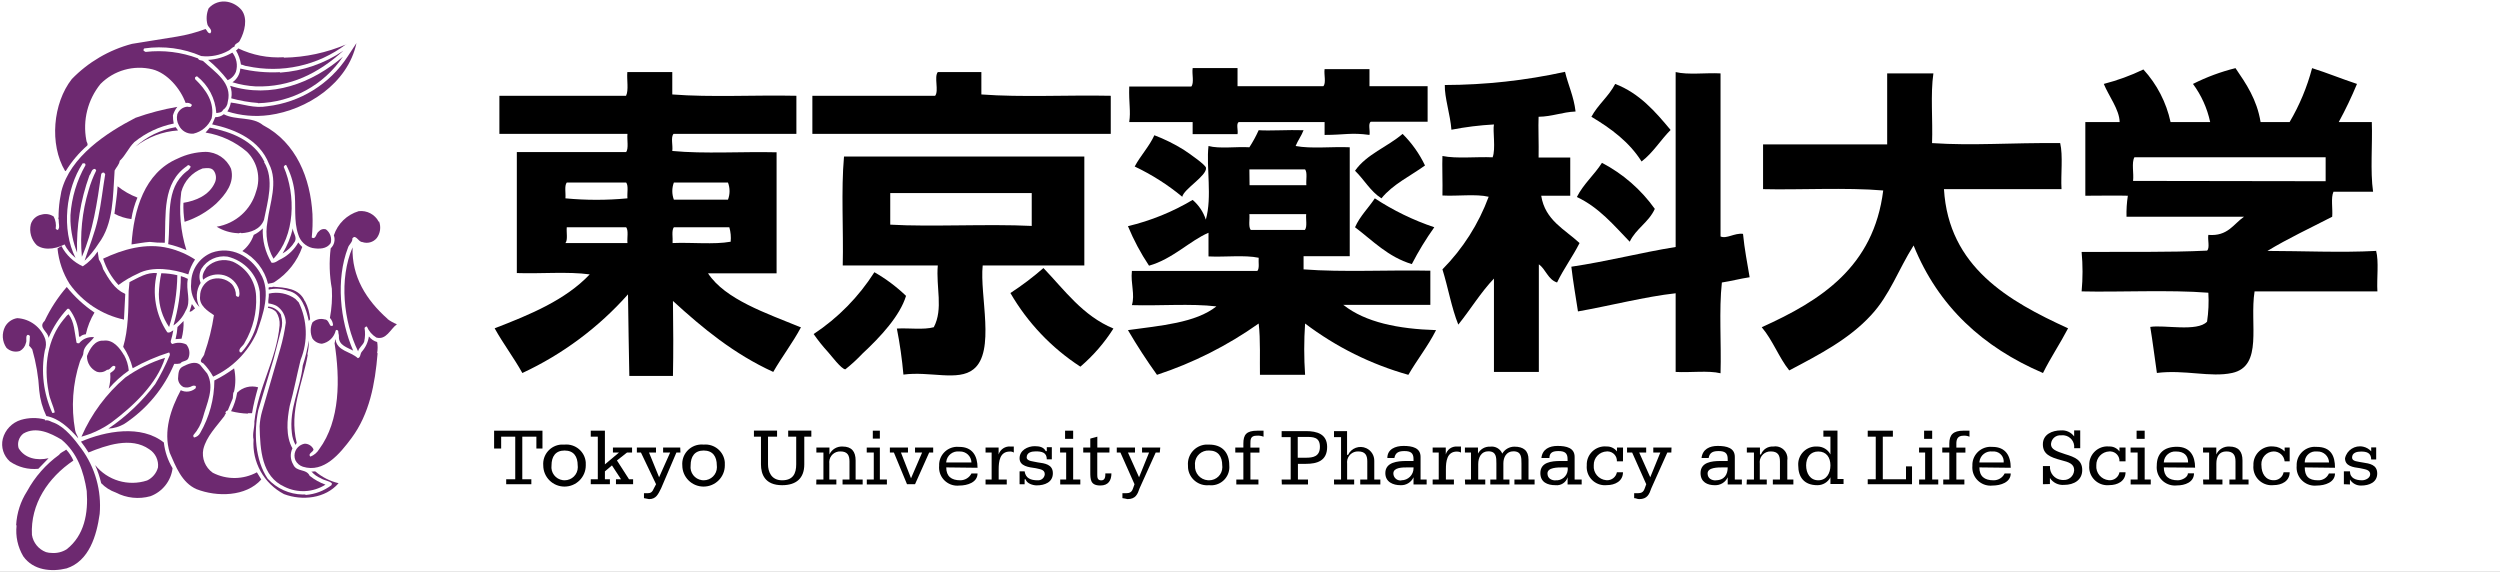 <svg width="411" height="94" xmlns="http://www.w3.org/2000/svg" xmlns:xlink="http://www.w3.org/1999/xlink" xml:space="preserve" overflow="hidden"><rect width="100%" height="100%" fill="#808080" stroke="none"/><defs><clipPath id="clip0"><rect x="363" y="213" width="411" height="94"/></clipPath></defs><g clip-path="url(#clip0)" transform="translate(-363 -213)"><path d="M0 0 477.46 0 477.46 99.471 0 99.471Z" fill="#FFFFFF" transform="matrix(1.004 0 0 1 328.883 210.265)"/><g><path d="M73.529 5.371C74.613 6.774 74.026 8.972 73.28 10.345 73.061 10.912 72.445 10.773 72.365 11.409 71.967 11.499 71.719 11.927 71.37 12.076 70.016 12.824 68.46 13.127 66.924 12.941 64 11.668 60.78 11.234 57.623 11.688 57.454 11.767 57.494 11.927 57.494 12.076L57.822 12.265C60.728 11.929 63.671 12.294 66.407 13.329 66.556 13.747 67.043 13.578 67.302 13.816 69.192 15.597 72.067 17.348 71.281 20.451 71.247 20.996 70.96 21.493 70.505 21.794 70.306 22.271 69.799 22.242 69.401 22.321 69.253 19.945 68.103 17.743 66.238 16.264 66.138 16.333 65.999 16.333 65.919 16.472L65.919 16.731C67.74 18.502 69.172 20.59 68.635 23.187 68.102 24.456 66.992 25.392 65.651 25.703 64.642 25.795 63.685 25.241 63.264 24.321 62.956 23.77 62.867 23.123 63.015 22.51 63.275 21.813 63.914 21.328 64.656 21.267 64.824 21.313 64.999 21.33 65.173 21.317 65.273 21.207 65.442 21.108 65.372 20.919 65.103 20.676 64.731 20.579 64.378 20.66 63.522 18.293 61.393 15.766 58.947 15.13 55.882 14.375 52.647 15.29 50.432 17.537 48.348 20.127 47.501 23.5 48.114 26.768 48.114 27.096 48.413 27.265 48.293 27.633 46.913 28.848 45.722 30.263 44.762 31.831L44.633 31.831C42.046 27.444 42.643 20.7 45.737 16.731 48.431 13.94 51.836 11.938 55.584 10.942L62.955 9.748C64.554 9.485 66.123 9.065 67.64 8.495 67.889 8.734 67.988 9.211 68.406 9.211 68.903 8.694 68.068 8.216 67.949 7.759 67.719 6.873 67.789 5.935 68.147 5.093 68.916 4.22 70.088 3.816 71.231 4.029 72.129 4.199 72.94 4.673 73.529 5.371" fill="#6D2970" transform="matrix(1.004 0 0 1 328.883 209.27)"/><path d="M78.045 22.649C75.751 22.962 73.416 22.758 71.211 22.053 71.495 21.608 71.688 21.111 71.778 20.59 73.768 20.819 75.598 21.585 77.746 21.197 83.137 20.567 87.965 17.566 90.916 13.011L92.349 10.812C90.946 17.487 84.182 21.814 78.065 22.649" fill="#6D2970" transform="matrix(1.004 0 0 1 328.883 209.27)"/><path d="M90.648 11.011C86.03 14.526 80.104 15.838 74.434 14.602 74.076 14.602 73.778 14.364 73.439 14.344 73.318 13.518 73.037 12.725 72.614 12.006 72.783 12.006 72.862 11.807 73.002 11.688 75.314 12.797 77.872 13.297 80.432 13.14L80.492 13.21C84.004 13.146 87.47 12.399 90.698 11.011" fill="#6D2970" transform="matrix(1.004 0 0 1 328.883 209.27)"/><path d="M90.19 12.076C86.132 15.786 81.496 18.104 75.867 17.935 74.57 17.865 73.288 17.638 72.047 17.258 72.797 16.741 73.269 15.909 73.33 15 75.446 15.507 77.623 15.708 79.796 15.597L79.865 15.667C83.565 15.408 87.128 14.168 90.19 12.076" fill="#6D2970" transform="matrix(1.004 0 0 1 328.883 209.27)"/><path d="M72.614 15.527C72.371 16.154 71.882 16.654 71.261 16.91 70.321 15.68 69.243 14.562 68.048 13.578 69.451 13.501 70.816 13.088 72.027 12.374 72.727 13.266 72.946 14.444 72.614 15.527" fill="#6D2970" transform="matrix(1.004 0 0 1 328.883 209.27)"/><path d="M76.244 20.66C74.758 20.548 73.285 20.291 71.848 19.894 71.98 19.204 71.918 18.492 71.669 17.835 78.343 19.964 85.097 17.427 90.131 13.051 87.007 17.711 81.814 20.564 76.205 20.7" fill="#6D2970" transform="matrix(1.004 0 0 1 328.883 209.27)"/><path d="M62.299 22.719C62.296 23.163 62.339 23.607 62.428 24.042 60.059 24.517 57.842 25.566 55.972 27.096 54.978 28.091 54.57 29.244 53.585 30.169 53.505 30.786 53.018 31.234 52.749 31.761 52.451 36.038 52.6 40.465 50.103 43.797 49.458 44.813 48.697 45.751 47.836 46.592 48.572 44.275 49.507 42.066 50.034 39.629 50.561 37.192 50.8 34.785 51.208 32.368 51.118 32.298 51.118 32.179 50.999 32.109 50.804 32.059 50.605 32.174 50.551 32.368 49.885 37.073 49.208 41.758 47.388 45.946 47.053 42.261 47.428 38.547 48.492 35.004 48.804 33.886 49.22 32.801 49.736 31.761 49.646 31.681 49.646 31.562 49.547 31.492 48.93 31.492 48.95 32.209 48.631 32.557 47.159 36.625 46.47 40.935 46.602 45.259 45.961 43.602 45.594 41.852 45.518 40.077L45.518 39.082C45.715 36.204 46.554 33.407 47.975 30.896 47.975 30.776 47.975 30.587 47.776 30.577L47.517 30.577C44.762 34.815 43.986 41.43 46.353 46.135 43.151 43.588 43.25 38.943 44.026 35.193 45.468 29.463 51.416 25.564 56.171 23.097 58.396 22.301 60.686 21.698 63.015 21.297 62.687 21.713 62.444 22.19 62.299 22.699" fill="#6D2970" transform="matrix(1.004 0 0 1 328.883 209.27)"/><path d="M77.08 24.321C82.531 27.205 84.809 33.054 85.147 38.943L85.147 39.013C85.199 40.267 85.159 41.524 85.028 42.773 85.724 43.2 85.724 42.066 86.182 41.778 86.464 41.437 86.923 41.3 87.345 41.43 88.042 41.957 88.353 42.852 88.131 43.698 87.475 44.692 86.211 44.692 85.147 44.503 84.039 44.241 83.155 43.407 82.829 42.315 82.034 40.067 82.491 37.441 82.183 35.063 81.987 33.585 81.529 32.153 80.83 30.836 80.631 30.836 80.492 31.035 80.442 31.174 82.431 35.79 82.332 42.504 78.761 46.264 77.736 44.429 77.384 42.293 77.766 40.226 78.134 37.152 79.587 33.631 78.015 30.647 76.463 26.668 72.415 24.977 68.784 24.191L68.715 24.191 69.232 22.988C69.739 23.006 70.235 22.836 70.624 22.51 72.614 23.565 75.29 22.819 77.07 24.321" fill="#6D2970" transform="matrix(1.004 0 0 1 328.883 209.27)"/><path d="M63.134 25.176C60.599 25.343 58.174 26.269 56.171 27.832 58.017 26.167 60.297 25.059 62.746 24.639Z" fill="#6D2970" transform="matrix(1.004 0 0 1 328.883 209.27)"/><path d="M77.209 30.358C78.95 33.203 77.796 36.864 77.209 39.868 76.612 41.459 75.001 41.967 73.529 42.066 73.31 41.877 73.151 42.166 72.882 42.066 71.669 42.01 70.491 41.643 69.46 41.002 72.554 40.489 75.07 38.232 75.916 35.213 76.715 32.937 76.139 30.404 74.434 28.697 72.507 27.03 70.155 25.931 67.64 25.524L68.337 24.709C71.788 25.395 75.538 26.768 77.289 30.358" fill="#6D2970" transform="matrix(1.004 0 0 1 328.883 209.27)"/><path d="M67.64 28.697C69.463 28.72 71.101 29.816 71.818 31.492 72.415 33.76 70.982 35.64 69.371 37.212 67.882 38.563 66.122 39.581 64.209 40.196 64.044 39.164 63.981 38.118 64.019 37.073 66.009 36.755 68.257 35.849 69.172 33.74 69.449 33.119 69.389 32.398 69.013 31.831 68.595 31.204 67.769 31.373 67.153 31.423 65.431 32.066 64.13 33.505 63.661 35.282 63.252 38.499 63.541 41.766 64.507 44.861 63.546 44.435 62.547 44.102 61.523 43.867 61.98 39.58 60.966 34.755 64.507 31.93 64.813 31.742 65.059 31.469 65.213 31.144 65.074 30.955 64.795 30.736 64.626 31.005 60.508 33.81 61.165 38.963 60.966 43.638 60.141 43.65 59.317 43.603 58.499 43.499 57.504 43.568 56.509 43.777 55.515 43.916 55.883 38.286 57.604 32.139 63.065 29.802 64.492 29.106 66.053 28.729 67.64 28.697" fill="#6D2970" transform="matrix(1.004 0 0 1 328.883 209.27)"/><path d="M56.489 36.207C56.011 37.341 55.676 38.531 55.495 39.749 54.524 39.63 53.583 39.333 52.72 38.873 52.889 37.361 53.157 35.889 53.237 34.357 54.21 35.136 55.297 35.76 56.46 36.207" fill="#6D2970" transform="matrix(1.004 0 0 1 328.883 209.27)"/><path d="M96.059 40.147C96.396 41.062 96.25 42.086 95.671 42.872 95.095 43.568 94.143 43.827 93.294 43.519 92.657 43.519 92.229 42.146 91.672 42.942 91.762 43.509 91.096 43.936 90.956 44.464 88.967 49.666 89.643 56.4 91.812 61.373 90.897 60.866 89.444 60.518 89.474 59.116 89.474 58.937 89.474 58.718 89.414 58.578 89.355 58.439 89.414 58.23 89.345 58.121 89.275 58.011 89.096 57.872 88.957 58.051 88.705 59.164 87.819 60.023 86.699 60.24 86.076 60.213 85.502 59.897 85.147 59.384 84.759 58.541 84.759 57.571 85.147 56.728 85.68 56.23 86.434 56.045 87.136 56.241 87.723 56.241 87.823 56.967 88.131 57.305 88.27 57.305 88.43 57.365 88.519 57.186 88.491 56.74 88.308 56.318 88.002 55.992 88.301 54.413 88.408 52.803 88.32 51.198 87.919 49.005 87.856 46.765 88.131 44.553 88.714 44.011 88.917 43.173 88.648 42.424 89.269 40.511 90.79 39.023 92.717 38.446 94.067 38.285 95.375 38.979 95.999 40.186" fill="#6D2970" transform="matrix(1.004 0 0 1 328.883 209.27)"/><path d="M44.991 43.658C43.608 44.533 41.45 45.07 40.017 44.056 39.108 43.156 38.732 41.849 39.022 40.604 39.263 39.784 39.943 39.169 40.783 39.013 41.46 38.813 42.191 38.93 42.773 39.331 43.092 39.942 43.207 40.639 43.101 41.32 43.22 41.43 43.3 41.579 43.489 41.509 43.837 40.922 43.859 40.197 43.548 39.589L44.264 38.595C44.216 40.331 44.475 42.062 45.031 43.708" fill="#6D2970" transform="matrix(1.004 0 0 1 328.883 209.27)"/><path d="M78.443 46.92C79.049 47.04 79.547 46.473 80.114 46.254 81.252 45.639 82.194 44.715 82.829 43.588 83.017 43.86 83.234 44.11 83.476 44.334 82.657 46.677 81.087 48.684 79.01 50.044 78.701 50.302 78.244 50.273 77.866 50.392 77.31 48.074 75.779 46.108 73.668 45.001 74.533 44.315 75.18 43.392 75.528 42.345 76.083 42.079 76.585 41.715 77.01 41.27 76.92 43.254 77.419 45.22 78.443 46.92" fill="#6D2970" transform="matrix(1.004 0 0 1 328.883 209.27)"/><path d="M82.243 43.469C81.762 44.277 81.075 44.943 80.253 45.398 81.023 44.117 81.59 42.725 81.934 41.27 81.934 42.026 82.67 42.663 82.252 43.469" fill="#6D2970" transform="matrix(1.004 0 0 1 328.883 209.27)"/><path d="M47.517 47.527C48.499 46.889 49.336 46.052 49.974 45.07L50.173 46.393C50.487 46.884 50.722 47.421 50.869 47.985 51.705 49.467 52.749 51.297 54.351 51.964L54.49 52.083C54.42 53.495 54.351 54.888 54.281 56.271 50.695 55.49 47.526 53.406 45.389 50.422 44.279 48.654 43.598 46.651 43.399 44.573L44.036 44.175C44.794 45.645 46.024 46.818 47.527 47.507" fill="#6D2970" transform="matrix(1.004 0 0 1 328.883 209.27)"/><path d="M65.919 46.393C65.424 47.145 65.051 47.971 64.815 48.84 62.398 47.985 58.947 47.418 56.549 48.721 55.43 49.223 54.369 49.847 53.386 50.581 52.236 49.344 51.376 47.866 50.869 46.254 54.082 44.742 57.832 43.588 61.652 44.533 63.17 44.907 64.613 45.536 65.919 46.393" fill="#6D2970" transform="matrix(1.004 0 0 1 328.883 209.27)"/><path d="M97.422 56.171C97.898 56.528 98.42 56.819 98.974 57.037 97.879 57.842 97.243 59.673 95.611 59.225 94.918 58.802 94.376 58.172 94.06 57.425 93.881 57.355 93.791 57.534 93.672 57.633 93.802 58.386 93.781 59.157 93.612 59.901 93.393 60.498 92.727 60.896 92.617 61.493 90.22 56.599 89.484 49.556 91.712 44.404 91.563 49.208 93.95 53.048 97.462 56.171" fill="#6D2970" transform="matrix(1.004 0 0 1 328.883 209.27)"/><path d="M76.593 48.651C78.463 51.635 77.01 55.525 76.016 58.419 74.594 61.615 72.06 64.186 68.884 65.651 68.445 64.848 67.899 64.109 67.262 63.453 66.267 63.094 67.471 62.378 67.471 61.791 68.177 59.761 68.693 57.67 69.013 55.545 68.018 54.878 66.536 53.943 66.745 52.421 66.733 51.291 67.361 50.252 68.366 49.736 69.58 49.241 70.971 49.506 71.918 50.412 72.379 50.935 72.628 51.614 72.614 52.312 72.708 52.465 72.884 52.547 73.061 52.521 73.29 52.212 73.161 51.725 73.131 51.387 72.771 50.221 71.847 49.315 70.674 48.98 69.478 48.657 68.201 48.931 67.242 49.716 66.964 48.9 67.451 48.263 67.829 47.657 68.957 46.541 70.633 46.187 72.116 46.751 74.356 47.768 75.827 49.964 75.916 52.421 76.052 55.096 75.402 57.751 74.046 60.06 73.847 60.627 72.862 61.055 73.28 61.652L73.529 61.652C75.966 58.937 76.732 55.445 76.513 51.705 76.109 48.874 74.014 46.578 71.231 45.916 69.543 45.675 67.873 46.456 66.974 47.905 66.586 48.626 66.535 49.481 66.835 50.243 66.067 51.442 65.999 52.959 66.656 54.222 65.623 53.169 65.119 51.708 65.283 50.243 65.29 48.053 66.624 46.087 68.655 45.269 71.798 44.135 74.971 45.796 76.612 48.661" fill="#6D2970" transform="matrix(1.004 0 0 1 328.883 209.27)"/><path d="M59.682 48.651C58.86 51.977 59.47 55.495 61.364 58.35 61.732 58.529 62.06 58.2 62.358 58.031 62.259 58.616 62.123 59.194 61.95 59.762 61.89 59.981 62.006 60.21 62.219 60.289 62.95 59.988 63.776 60.014 64.487 60.359 64.983 60.95 65.13 61.759 64.875 62.488 64.686 63.214 63.88 62.955 63.502 63.482 63.176 63.555 62.841 63.578 62.508 63.552 60.83 67.562 58.002 70.985 54.381 73.39 53.575 73.872 52.663 74.149 51.725 74.195 54.675 72.196 57.27 69.718 59.404 66.864 60.29 65.372 61.071 63.82 61.742 62.219 61.828 62.039 61.801 61.825 61.672 61.672 59.6 62.335 57.601 63.205 55.704 64.268 55.394 63.013 54.869 61.822 54.152 60.747 54.998 57.912 54.998 54.669 55.047 51.566L55.187 50.103C56.599 49.417 58.061 48.422 59.702 48.641" fill="#6D2970" transform="matrix(1.004 0 0 1 328.883 209.27)"/><path d="M63.015 48.98C62.98 51.868 62.528 54.736 61.672 57.494 60.585 55.906 59.999 54.028 59.991 52.103 60.017 50.943 60.15 49.787 60.389 48.651 61.28 48.663 62.167 48.773 63.035 48.98" fill="#6D2970" transform="matrix(1.004 0 0 1 328.883 209.27)"/><path d="M64.746 49.586C64.338 51.466 65.382 53.207 64.368 54.838 63.942 55.808 63.253 56.639 62.378 57.236 63.165 54.601 63.573 51.868 63.592 49.119 63.996 49.231 64.386 49.388 64.756 49.586" fill="#6D2970" transform="matrix(1.004 0 0 1 328.883 209.27)"/><path d="M83.924 53.237C84.408 54.162 84.692 55.179 84.759 56.221L84.55 56.499C84.113 54.6 83.436 51.983 81.118 51.526 80.124 51.164 79.046 51.098 78.015 51.337 77.896 51.287 78.015 51.148 77.945 51.058 78.115 50.8 78.463 51.058 78.671 50.869 80.661 51.009 82.999 51.098 83.894 53.257" fill="#6D2970" transform="matrix(1.004 0 0 1 328.883 209.27)"/><path d="M49.457 55.107C48.79 56.214 48.309 57.424 48.035 58.688 47.656 58.705 47.299 58.869 47.04 59.145L46.91 58.947C46.837 57.333 46.271 55.782 45.289 54.5L45.02 54.5C43.716 55.901 42.669 57.52 41.927 59.285 41.927 58.29 40.127 57.574 41.29 56.489 42.24 54.475 43.458 52.598 44.911 50.909 46.198 52.524 47.72 53.936 49.427 55.097" fill="#6D2970" transform="matrix(1.004 0 0 1 328.883 209.27)"/><path d="M82.899 53.446C84.322 56.41 84.433 59.835 83.207 62.886 82.581 65.412 82.113 67.978 81.417 70.475 80.979 72.703 80.74 75.449 81.865 77.438 81.462 78.29 81.511 79.286 81.994 80.094 82.541 81.387 84.142 80.731 84.689 81.954 85.465 82.579 86.339 83.069 87.276 83.406 85.255 84.695 82.705 84.828 80.561 83.754 76.811 82.053 76.583 77.697 76.493 73.807 76.535 72.976 76.672 72.151 76.901 71.35L79.885 61.035C80.284 59.639 80.583 58.217 80.78 56.778 80.773 55.645 80.188 54.595 79.229 53.993 78.819 53.792 78.378 53.661 77.925 53.605 77.846 53.108 78.045 52.61 77.995 52.003 79.496 51.649 81.078 51.961 82.332 52.859Z" fill="#6D2970" transform="matrix(1.004 0 0 1 328.883 209.27)"/><path d="M65.919 54.44C65.601 54.629 65.402 55.007 65.014 54.968L65.402 53.714Z" fill="#6D2970" transform="matrix(1.004 0 0 1 328.883 209.27)"/><path d="M79.995 55.574C80.238 56.375 80.238 57.23 79.995 58.031L78.781 62.746 76.264 71.191C75.518 74.902 75.747 79.348 77.816 82.431 79.291 84.05 81.367 84.989 83.556 85.028 83.635 85.028 83.933 84.968 84.073 85.097 85.59 84.974 87.04 84.418 88.251 83.496 88.305 83.395 88.329 83.281 88.32 83.168 87.783 82.73 87.087 82.74 86.52 82.362 85.921 82.115 85.389 81.73 84.968 81.238 85.217 81.317 85.336 81.178 85.625 81.238 86.719 82.175 88.022 82.837 89.424 83.168 87.256 85.694 83.456 86.092 80.472 84.958 77.189 83.22 75.24 79.711 75.498 76.006 75.27 75.011 75.687 74.016 75.638 73.022 76.234 67.411 79.268 62.846 79.766 57.196 79.822 56.419 79.619 55.646 79.189 54.998 78.818 54.641 78.345 54.408 77.836 54.331L77.906 54.122C78.807 54.207 79.606 54.737 80.034 55.535" fill="#6D2970" transform="matrix(1.004 0 0 1 328.883 209.27)"/><path d="M45.19 55.365C46.184 56.659 46.184 58.399 46.493 59.951 46.493 60.19 46.751 60.16 46.94 60.16 47.529 59.427 48.455 59.051 49.387 59.165 48.8 60.011 47.726 60.578 47.637 61.692 47.637 62.259 47.209 62.687 47.07 63.154 45.876 66.801 45.606 70.687 46.284 74.464 46.343 74.961 46.692 75.339 46.801 75.797 45.309 74.116 43.658 72.504 41.569 72.126 40.937 70.81 40.543 69.392 40.405 67.939 40.277 65.645 39.894 63.373 39.261 61.165 39.108 60.946 38.935 60.743 38.744 60.558 38.828 60.032 38.871 59.499 38.873 58.966 38.754 58.827 38.555 58.688 38.406 58.847 38.157 59.165 38.406 59.712 38.227 60.1 38.106 60.669 37.742 61.156 37.232 61.433 36.458 61.681 35.611 61.478 35.034 60.906 34.326 59.874 34.242 58.537 34.815 57.425 35.228 56.678 35.962 56.165 36.804 56.032 38.889 56.151 40.698 57.513 41.39 59.484 41.568 60.098 41.543 60.754 41.32 61.354 40.665 64.82 41.092 68.404 42.544 71.619 42.693 71.619 42.852 71.619 42.942 71.5 42.703 70.346 42.106 69.351 41.947 68.167 41.111 63.87 41.778 59.434 44.414 56.231 44.682 55.962 44.891 55.564 45.18 55.425" fill="#6D2970" transform="matrix(1.004 0 0 1 328.883 209.27)"/><path d="M63.721 59.414 62.726 59.484C62.89 58.831 62.997 58.165 63.045 57.494L64.039 56.499C64.076 57.482 63.965 58.464 63.711 59.414" fill="#6D2970" transform="matrix(1.004 0 0 1 328.883 209.27)"/><path d="M95.741 59.951C95.84 60.547 95.84 61.156 95.741 61.752L95.81 61.821C95.393 66.884 94.478 71.768 91.543 75.747 89.623 78.333 87.027 81.526 83.585 80.462 83.048 80.288 82.603 79.904 82.352 79.398 81.934 78.382 82.419 77.219 83.435 76.801 83.585 76.739 83.743 76.696 83.904 76.672 84.513 76.685 85.061 77.044 85.316 77.597 85.316 78.055 84.322 78.284 84.799 78.801 85.402 78.569 85.909 78.141 86.241 77.587 89.713 72.862 89.673 66.019 88.758 60.1 88.907 59.941 88.758 59.673 88.897 59.493 89.196 61.483 91.374 61.483 92.578 62.617 93.055 62.498 92.926 61.901 93.224 61.553 93.848 60.844 94.252 59.97 94.388 59.036 94.726 59.484 95.201 59.809 95.741 59.961" fill="#6D2970" transform="matrix(1.004 0 0 1 328.883 209.27)"/><path d="M54.281 62.08C54.72 62.874 54.987 63.752 55.067 64.656 53.848 65.508 52.742 66.511 51.775 67.64 52.014 66.8 52.102 65.925 52.033 65.054 52.371 64.835 52.938 64.487 52.869 63.99 52.322 63.522 52.083 64.626 51.516 64.517 51.048 64.906 50.415 65.03 49.835 64.845 48.83 64.381 48.197 63.365 48.224 62.259 48.671 61.105 49.487 59.633 50.939 59.732 52.521 59.513 53.605 60.966 54.281 62.12" fill="#6D2970" transform="matrix(1.004 0 0 1 328.883 209.27)"/><path d="M84.381 62.03C83.556 66.765 81.268 71.291 82.561 76.513 82.491 76.632 82.491 76.772 82.362 76.851 82.04 76.253 81.84 75.597 81.775 74.921 81.278 70.843 83.178 67.64 83.556 63.811 83.995 62.466 84.328 61.089 84.55 59.693 84.566 60.479 84.482 61.264 84.302 62.03" fill="#6D2970" transform="matrix(1.004 0 0 1 328.883 209.27)"/><path d="M61.005 62.557C59.682 66.844 55.783 70.515 52.232 73.181 50.745 74.243 49.081 75.035 47.318 75.518 48.94 71.776 51.393 68.453 54.49 65.8 56.48 64.387 58.678 63.293 61.005 62.557" fill="#6D2970" transform="matrix(1.004 0 0 1 328.883 209.27)"/><path d="M67.919 65.153C69.182 67.531 67.799 70.127 67.203 72.395 66.905 73.453 66.375 74.432 65.651 75.26 65.603 75.402 65.646 75.56 65.76 75.658 66.187 75.577 66.553 75.306 66.755 74.921 68.269 72.292 69.072 69.312 69.082 66.278 70.216 65.709 71.297 65.043 72.315 64.288 72.584 65.537 72.584 66.829 72.315 68.078 71.997 68.476 72.256 69.023 71.987 69.48L71.281 71.201C71.098 71.243 70.949 71.374 70.883 71.549 71.132 71.748 70.714 71.858 70.764 72.077 69.431 73.847 67.779 75.478 67.272 77.587 66.983 79.065 67.586 80.575 68.814 81.447 71.086 82.629 73.797 82.603 76.046 81.377L76.762 82.561C74.235 85.416 69.48 85.445 66.168 84.152 63.731 83.078 62.766 80.412 61.781 78.184 60.677 74.603 61.97 70.903 63.582 67.879 64.341 68.26 65.253 68.167 65.919 67.64 66.079 67.561 66.049 67.382 66.049 67.252 66.049 67.123 65.621 67.093 65.462 67.183 65.037 67.438 64.526 67.507 64.049 67.372 63.511 67.112 63.159 66.576 63.134 65.979 63.204 65.243 63.134 64.378 63.92 63.99 64.706 63.602 65.909 62.995 66.745 63.711Z" fill="#6D2970" transform="matrix(1.004 0 0 1 328.883 209.27)"/><path d="M76.244 67.401C75.847 68.804 75.478 70.216 75.25 71.659 75.021 71.659 74.752 71.659 74.603 71.659L74.534 71.728C73.616 71.697 72.706 71.564 71.818 71.331 72.308 70.371 72.643 69.341 72.813 68.277 73.715 67.387 75.026 67.053 76.244 67.401" fill="#6D2970" transform="matrix(1.004 0 0 1 328.883 209.27)"/><path d="M41.39 72.853C41.927 72.703 42.385 73.131 42.872 73.25 44.672 74.006 46.135 75.896 47.318 77.508 49.569 80.604 50.628 84.407 50.302 88.221 49.805 91.772 48.592 95.96 44.891 97.173 42.424 97.78 39.43 97.521 37.789 95.184 36.886 93.659 36.502 91.882 36.695 90.121L36.625 90.071C36.729 88.079 37.349 86.149 38.426 84.471 39.701 82.115 41.489 80.075 43.658 78.502 43.946 78.075 44.453 77.955 44.822 77.647 45.316 78.173 45.713 78.783 45.995 79.447 41.857 82.243 38.943 86.609 39.211 91.672 39.419 92.956 40.295 94.032 41.509 94.497 41.832 94.593 42.167 94.639 42.504 94.637 43.347 94.694 44.187 94.482 44.901 94.03 47.786 91.762 48.452 88.141 48.184 84.451 47.696 81.268 46.652 78.184 44.056 76.006 42.265 74.931 39.888 73.778 37.799 75.011 37.083 75.578 36.778 76.519 37.023 77.398 38.018 79.099 40.067 79.497 41.937 79.059L40.256 80.8C38.61 80.965 36.96 80.538 35.601 79.597 34.558 78.665 34.111 77.236 34.437 75.876 34.818 74.386 35.949 73.202 37.421 72.753 38.688 72.382 40.031 72.358 41.31 72.683Z" fill="#6D2970" transform="matrix(1.004 0 0 1 328.883 209.27)"/><path d="M60.816 76.513C60.983 77.995 61.468 79.424 62.239 80.701 61.986 82.791 60.59 84.567 58.618 85.306 56.717 85.84 54.684 85.623 52.938 84.7 52.034 84.383 51.216 83.858 50.551 83.168 50.314 82.144 49.981 81.145 49.556 80.183 51.589 82.721 54.982 83.732 58.071 82.72 58.951 82.3 59.602 81.514 59.852 80.571 59.981 79.385 59.426 78.228 58.419 77.587 55.435 75.478 51.357 76.951 48.472 78.115 48.095 77.498 47.683 76.903 47.239 76.334 51.218 74.603 57.116 73.469 60.866 76.523" fill="#6D2970" transform="matrix(1.004 0 0 1 328.883 209.27)"/><path d="M229.27 14.921 236.621 14.921 236.621 17.905 250.667 17.905C251.164 17.398 250.746 15.965 250.876 15.1L258.226 15.1 258.226 17.905 267.746 17.905 267.746 23.744 258.445 23.744C257.958 24.042 258.366 25.256 258.226 25.912 255.242 25.494 254.098 25.912 250.876 25.912L250.876 23.793 236.84 23.793C236.343 24.022 236.751 25.156 236.621 25.783L229.27 25.783 229.27 23.793 218.886 23.793C219.164 21.963 218.806 20.809 218.886 17.954L229.052 17.954C229.549 17.378 229.131 15.876 229.27 14.97" transform="matrix(1.004 0 0 1 328.883 209.27)"/><path d="M194.675 15.577 194.675 19.258C201.309 19.755 208.869 19.327 215.862 19.476L215.862 25.743 167.002 25.743 167.002 19.476 187.105 19.476C187.751 18.671 186.896 16.383 187.542 15.577Z" transform="matrix(1.004 0 0 1 328.883 209.27)"/><path d="M291.967 22.063C289.759 22.162 288.187 22.888 285.919 22.928 285.84 24.47 285.969 27.424 285.919 29.632L291.102 29.632 291.102 35.909 286.347 35.909C286.984 39.958 290.206 41.42 292.624 43.688 291.49 45.946 290.037 47.885 288.943 50.173 287.431 49.676 287.103 47.985 285.959 47.189L285.959 64.875 278.608 64.875 278.608 49.527C276.43 51.814 274.759 54.62 272.769 57.096 271.655 54.321 271.098 50.979 270.173 48.015 273.516 44.619 276.097 40.55 277.743 36.078 275.654 35.581 272.62 36.008 270.173 35.869 270.223 33.77 270.103 30.776 270.173 29.374 272.51 29.851 275.704 29.473 278.389 29.593 278.926 28.26 278.389 25.196 278.608 24.191 276.27 24.318 273.943 24.607 271.645 25.057 271.456 22.56 270.501 19.735 270.561 17.706 277.181 17.689 283.781 16.962 290.246 15.537 290.773 17.746 291.679 19.576 291.967 22.023" transform="matrix(1.004 0 0 1 328.883 209.27)"/><path d="M308.36 15.577C310.349 16.075 313.333 15.667 315.711 15.796L315.711 42.603C316.705 43.051 317.989 41.997 319.391 42.176 319.63 44.682 320.087 46.96 320.475 49.308 318.904 49.547 317.491 49.934 315.93 50.173 315.432 54.719 315.86 60.19 315.711 65.094 313.721 64.606 310.737 65.014 308.36 64.875L308.36 51.944C303.386 52.491 297.597 54.003 292.365 54.928 291.997 52.491 291.569 50.103 291.281 47.577 297.179 46.702 302.531 45.279 308.36 44.334Z" transform="matrix(1.004 0 0 1 328.883 209.27)"/><path d="M350.565 15.796C350.068 19.188 350.486 23.505 350.346 27.255 357.111 27.713 363.218 27.175 371.325 27.255 371.812 29.364 371.404 32.368 371.544 34.825L352.296 34.825C353.052 47.617 362.86 53.227 372.618 57.703 371.315 60.22 369.773 62.498 368.51 65.054 358.682 60.827 351.361 54.112 347.323 44.086 344.816 48.064 343.433 52.232 340.36 55.545 336.769 59.474 331.934 62 326.961 64.626 325.27 62.517 324.275 59.682 322.455 57.524 332.183 53.127 340.797 47.577 342.349 35.044 336.381 34.526 328.314 34.974 322.674 34.825L322.674 27.474 342.996 27.474 342.996 15.796Z" transform="matrix(1.004 0 0 1 328.883 209.27)"/><path d="M307.534 25.096C305.883 26.758 304.659 28.847 302.779 30.279 300.79 27.096 297.806 24.868 294.563 22.928 295.628 20.939 297.408 19.576 298.462 17.527 302.441 19.069 305.018 22.063 307.534 25.096" transform="matrix(1.004 0 0 1 328.883 209.27)"/><path d="M267.318 30.936C264.901 32.686 262.056 34.019 260.186 36.337 258.376 35.193 257.361 33.253 255.859 31.801 257.759 29.075 261.171 27.882 263.648 25.743 265.162 27.249 266.404 29.006 267.318 30.935" transform="matrix(1.004 0 0 1 328.883 209.27)"/><path d="M222.994 25.962C224.665 26.598 226.27 27.394 227.788 28.339 228.902 29.085 231.399 30.836 231.459 31.323 231.608 32.636 227.838 34.785 227.57 36.078 225.191 34.102 222.574 32.432 219.781 31.105 220.776 29.244 222.148 27.852 223.024 25.922" transform="matrix(1.004 0 0 1 328.883 209.27)"/><path d="M423 44.981C417.4 45.289 410.686 44.981 405.264 44.981 408.617 42.932 412.307 41.211 415.868 39.361 415.977 38.038 415.619 36.237 416.077 35.252L422.562 35.252C422.075 31.851 422.483 27.553 422.353 23.793L416.942 23.793C418.046 21.758 419.042 19.666 419.926 17.527 417.43 16.701 415.082 15.726 412.575 14.931 411.759 18.039 410.52 21.021 408.895 23.793L404.14 23.793C403.534 20.073 401.783 17.507 400.032 14.931 397.621 15.533 395.286 16.403 393.069 17.527 394.443 19.391 395.403 21.528 395.884 23.793L389.399 23.793C388.707 20.57 387.173 17.587 384.952 15.149 382.874 16.153 380.702 16.949 378.467 17.527 379.273 19.516 381.023 21.744 381.063 23.793L375.443 23.793 375.443 35.909C377.671 35.909 380.824 35.849 382.406 35.909 382.229 37.051 382.156 38.206 382.187 39.361L401.425 39.361C399.684 40.574 398.769 42.613 395.586 42.345 395.447 43.141 395.864 44.493 395.377 44.931 389.22 45.239 381.451 45.11 374.836 45.15 375.035 47.307 375.035 49.478 374.836 51.635 380.804 51.785 389.24 51.347 395.586 51.854 395.683 53.442 395.613 55.036 395.377 56.609 393.795 58.33 388.295 57.096 386.076 57.474 386.484 59.951 386.793 62.527 387.161 65.044 391.687 64.467 395.944 65.82 399.485 65.044 404.608 63.92 402.31 57.017 403.156 51.635L423.269 51.635C423.139 49.467 423.537 46.751 423.05 44.931M383.261 33.472C383.411 32.248 382.983 30.488 383.48 29.583L414.794 29.583 414.794 33.522Z" transform="matrix(1.004 0 0 1 328.883 209.27)"/><path d="M304.948 38.068C303.953 40.286 301.854 41.32 300.84 43.469 298.224 40.753 295.817 37.829 292.186 36.118 293.27 33.959 295.041 32.487 296.294 30.498 299.734 32.304 302.699 34.898 304.948 38.068" transform="matrix(1.004 0 0 1 328.883 209.27)"/><path d="M211.535 47.368 211.535 29.463 172.184 29.463C171.687 35.014 172.115 41.499 171.975 47.368L187.542 47.368C187.224 50.959 188.468 54.49 186.886 57.524 185.245 57.982 182.818 57.633 180.838 57.743 181.33 60.245 181.688 62.772 181.912 65.313 186.249 64.726 190.865 66.457 193.371 64.447 197.042 61.553 194.366 52.272 194.893 47.368ZM179.754 40.664 179.754 35.471 202.921 35.471 202.921 40.873C195.729 40.514 186.349 41.052 179.784 40.664" transform="matrix(1.004 0 0 1 328.883 209.27)"/><path d="M268.84 41.091C267.471 43.021 266.241 45.045 265.16 47.149 261.24 45.956 258.774 43.3 255.859 41.091 256.675 39.241 258.047 37.948 259.102 36.337 262.13 38.334 265.403 39.932 268.84 41.091" transform="matrix(1.004 0 0 1 328.883 209.27)"/><path d="M253.919 53.853 268.193 53.853 268.193 48.233C261.34 48.084 253.919 48.512 247.434 48.015L247.434 45.846 254.994 45.846 254.994 27.941C252.109 27.812 248.667 28.22 246.131 27.733 246.509 26.807 247.076 26.071 247.434 25.136 244.937 25.047 241.933 25.266 240.083 25.136 239.648 26.109 239.139 27.046 238.561 27.941 236.393 27.812 233.677 28.22 231.867 27.733 231.469 31.184 232.493 36.108 231.429 39.838 231.022 38.579 230.275 37.457 229.27 36.595 225.98 38.565 222.407 40.021 218.677 40.912 219.613 43.185 220.769 45.36 222.128 47.408 225.968 46.334 228.912 43.24 231.867 41.997L231.867 45.886C234.542 46.025 237.765 45.617 240.083 46.105 240.023 46.841 240.242 47.855 239.864 48.273L219.323 48.273C219.095 50.372 219.861 52.133 219.323 53.893 223.859 54.033 228.982 53.605 233.16 54.102 229.748 56.818 224.058 57.255 218.677 58.002 220.162 60.548 221.747 62.998 223.432 65.352 229.372 63.388 234.985 60.544 240.083 56.917 240.401 59.454 240.242 63.224 240.292 65.352L247.683 65.352C247.494 62.544 247.494 59.726 247.683 56.917 252.741 60.763 258.477 63.625 264.593 65.352 266.045 62.836 267.806 60.638 269.128 58.002 262.912 57.812 257.58 56.718 253.999 53.893M238.561 31.582 247.683 31.582C248.09 32.099 247.812 33.323 247.891 34.178L238.591 34.178ZM238.78 41.529C238.372 41.002 238.641 39.788 238.561 38.933L247.862 38.933C247.782 39.788 248.061 41.002 247.653 41.529Z" transform="matrix(1.004 0 0 1 328.883 209.27)"/><path d="M165.052 57.524C159.492 55.226 152.738 52.978 149.913 48.661L161.143 48.661 161.143 28.767C155.513 28.628 149.326 29.055 144.064 28.548 144.193 27.683 143.775 26.25 144.273 25.743L164.386 25.743 164.386 19.476C157.681 19.327 150.4 19.755 144.064 19.258L144.064 15.577 136.703 15.577C136.593 16.84 136.952 18.561 136.494 19.476L115.754 19.476 115.754 25.743 136.723 25.743C136.633 26.738 136.942 28.12 136.514 28.727L118.609 28.727 118.609 48.621C122.498 48.761 126.955 48.343 130.546 48.84 126.567 53.048 120.847 55.425 114.978 57.703 116.391 60.26 118.102 62.508 119.514 65.054 126.104 61.971 131.991 57.57 136.812 52.123 136.862 56.818 136.971 62.07 137.031 65.531L144.173 65.531C144.253 61.383 144.233 58.011 144.173 53.207 149.047 57.693 154.18 61.931 160.596 64.875 162.038 62.348 163.769 60.12 165.142 57.524M136.723 43.688 126.567 43.688C126.985 43.17 126.706 41.947 126.786 41.091L136.514 41.091C136.922 41.619 136.643 42.832 136.723 43.688M136.723 36.337C133.345 36.66 129.944 36.66 126.567 36.337 126.646 35.481 126.368 34.268 126.786 33.74L136.514 33.74C136.922 34.268 136.643 35.481 136.723 36.337M144.292 33.74 153.185 33.74C153.528 34.648 153.528 35.649 153.185 36.556L144.322 36.556C143.984 35.648 143.984 34.648 144.322 33.74M144.113 43.688C144.183 42.832 143.914 41.619 144.322 41.091L153.404 41.091C153.628 41.863 153.702 42.67 153.623 43.469 150.877 43.966 147.217 43.548 144.113 43.688" transform="matrix(1.004 0 0 1 328.883 209.27)"/><path d="M216.299 57.743C214.819 60.09 212.995 62.203 210.888 64.01 206.169 60.932 202.243 56.784 199.429 51.904 201.328 50.664 203.136 49.291 204.84 47.796 208.322 51.446 211.266 55.634 216.299 57.743" transform="matrix(1.004 0 0 1 328.883 209.27)"/><path d="M182.35 52.342C181.355 55.654 178.152 59.116 175.218 61.851 174.342 62.782 173.402 63.65 172.403 64.447 171.766 64.447 170.036 62.12 169.588 61.632 168.729 60.692 167.935 59.695 167.211 58.648 171.203 55.996 174.593 52.532 177.158 48.482 179.043 49.562 180.787 50.872 182.35 52.381" transform="matrix(1.004 0 0 1 328.883 209.27)"/><path d="M116.868 81.526 118.35 81.526 118.35 74.524 116.043 74.524 116.043 76.473 114.889 76.473 114.889 73.539 122.807 73.539 122.807 76.473 121.812 76.473 121.812 74.524 119.504 74.524 119.504 81.526 120.986 81.526 120.986 82.342 116.868 82.342Z" transform="matrix(1.004 0 0 1 328.883 210.265)"/><path d="M126.428 76.821C128.184 76.662 129.736 77.957 129.895 79.714 129.911 79.89 129.912 80.067 129.899 80.243 129.899 82.166 128.34 83.725 126.418 83.725 124.495 83.725 122.936 82.166 122.936 80.243 122.797 78.491 124.105 76.957 125.857 76.818 126.037 76.804 126.218 76.805 126.398 76.821ZM126.428 82.69C127.62 82.695 128.59 81.733 128.595 80.541 128.596 80.441 128.589 80.342 128.576 80.243 128.576 78.771 127.92 77.796 126.428 77.796 124.935 77.796 124.289 78.791 124.289 80.243 124.13 81.425 124.958 82.511 126.14 82.671 126.235 82.684 126.331 82.69 126.428 82.69Z" transform="matrix(1.004 0 0 1 328.883 209.27)"/><path d="M130.715 81.526 131.869 81.526 131.869 74.524 130.715 74.524 130.715 73.539 133.032 73.539 133.032 79.079 135.34 77.13 134.345 77.13 134.345 76.314 137.479 76.314 137.479 77.13 136.653 77.13 135.002 78.433 136.981 81.526 137.648 81.526 137.648 82.342 134.843 82.342 134.843 81.526 135.668 81.526 134.186 79.249 133.032 80.223 133.032 81.526 133.848 81.526 133.848 82.342 130.715 82.342Z" transform="matrix(1.004 0 0 1 328.883 210.265)"/><path d="M145.397 78.124 144.74 78.124 142.243 83.993C141.746 84.988 141.418 85.784 140.254 85.784 139.976 85.746 139.7 85.693 139.428 85.624L139.428 84.809 140.085 84.809C140.91 84.809 140.91 84.152 141.408 83.337L138.931 78.124 138.265 78.124 138.265 77.309 141.398 77.309 141.398 78.124 140.254 78.124 141.905 82.193 143.716 78.124 142.562 78.124 142.562 77.309 145.367 77.309Z" transform="matrix(1.004 0 0 1 328.883 209.27)"/><path d="M149.206 76.821C150.957 76.662 152.505 77.952 152.665 79.703 152.681 79.882 152.682 80.063 152.668 80.243 152.668 82.166 151.109 83.725 149.186 83.725 147.264 83.725 145.705 82.166 145.705 80.243 145.564 78.491 146.87 76.956 148.622 76.815 148.817 76.799 149.012 76.801 149.206 76.821ZM149.206 82.69C150.398 82.695 151.369 81.733 151.374 80.541 151.375 80.441 151.368 80.342 151.355 80.243 151.355 78.771 150.688 77.796 149.206 77.796 147.724 77.796 147.068 78.791 147.068 80.243 146.908 81.425 147.737 82.511 148.918 82.671 149.014 82.684 149.11 82.69 149.206 82.69Z" transform="matrix(1.004 0 0 1 328.883 209.27)"/><path d="M166.833 75.518 165.679 75.518 165.679 80.074C165.679 82.362 164.356 83.496 162.048 83.496 159.243 83.496 158.586 81.705 158.586 80.074L158.586 75.518 157.433 75.518 157.433 74.524 161.222 74.524 161.222 75.518 159.74 75.518 159.74 80.074C159.74 81.218 160.238 82.69 162.048 82.69 163.858 82.69 164.356 81.546 164.356 80.074L164.356 75.518 163.043 75.518 163.043 74.524 166.833 74.524Z" transform="matrix(1.004 0 0 1 328.883 209.27)"/><path d="M167.658 82.561 168.812 82.561 168.812 78.124 167.658 78.124 167.658 77.309 169.797 77.309 169.797 78.443C170.176 77.608 171.029 77.09 171.945 77.14 173.428 77.14 174.084 77.955 174.084 79.427L174.084 82.561 175.238 82.561 175.238 83.376 171.945 83.376 171.945 82.561 173.079 82.561 173.079 79.577C173.079 78.582 172.751 77.945 171.597 77.945 170.62 77.91 169.799 78.674 169.764 79.651 169.761 79.746 169.765 79.841 169.777 79.935L169.777 82.561 170.931 82.561 170.931 83.376 167.638 83.376Z" transform="matrix(1.004 0 0 1 328.883 209.27)"/><path d="M175.904 82.561 177.058 82.561 177.058 78.124 175.904 78.124 175.904 77.309 178.053 77.309 178.053 82.561 179.207 82.561 179.207 83.376 175.914 83.376 175.914 82.561ZM178.053 75.837 176.899 75.837 176.899 74.534 178.053 74.534Z" transform="matrix(1.004 0 0 1 328.883 209.27)"/><path d="M186.786 77.13 186.13 77.13 183.812 82.342 182.499 82.342 180.351 77.13 179.694 77.13 179.694 76.314 182.658 76.314 182.658 77.13 181.505 77.13 183.156 81.367 184.976 77.13 183.812 77.13 183.812 76.314 186.786 76.314Z" transform="matrix(1.004 0 0 1 328.883 210.265)"/><path d="M188.925 80.571C188.925 82.034 189.751 82.69 191.233 82.69 192.003 82.687 192.706 82.253 193.053 81.566L194.048 81.566C194.048 83.028 192.397 83.556 191.064 83.556 189.426 83.739 187.949 82.56 187.766 80.922 187.743 80.716 187.741 80.509 187.761 80.303 187.686 78.656 188.959 77.261 190.606 77.185 190.758 77.178 190.912 77.183 191.064 77.199 193.202 77.199 194.048 78.671 194.048 80.631ZM193.053 79.756C193.023 78.729 192.166 77.921 191.139 77.952 191.114 77.952 191.089 77.954 191.064 77.955 190.011 77.827 189.054 78.577 188.926 79.629 188.921 79.671 188.917 79.714 188.915 79.756Z" transform="matrix(1.004 0 0 1 328.883 209.27)"/><path d="M195.361 82.561 196.356 82.561 196.356 78.124 195.361 78.124 195.361 77.309 197.499 77.309 197.499 78.443C197.765 77.588 198.599 77.042 199.489 77.14L199.986 77.14 199.986 78.134C199.794 78.003 199.562 77.943 199.33 77.965 197.679 77.965 197.509 79.597 197.509 80.9L197.509 82.561 198.832 82.561 198.832 83.376 195.361 83.376Z" transform="matrix(1.004 0 0 1 328.883 209.27)"/><path d="M200.931 83.337 200.931 81.218 201.757 81.218C201.926 82.362 202.752 82.69 203.905 82.69 204.497 82.73 205.012 82.287 205.059 81.695 205.059 80.88 204.234 80.88 203.577 80.701 202.423 80.542 200.931 80.373 200.931 79.069 200.931 77.766 202.254 77.08 203.408 77.08 204.234 77.08 204.89 77.249 205.218 77.896L205.388 77.896 205.388 77.249 206.213 77.249 206.213 79.239 205.388 79.239C205.388 78.105 204.562 77.935 203.577 77.935 202.911 77.935 202.095 78.105 202.095 78.93 202.095 79.577 203.249 79.577 203.905 79.746 205.059 79.905 206.382 80.064 206.382 81.536 206.382 83.008 205.059 83.526 203.736 83.526 203.08 83.526 202.095 83.207 201.926 82.531L201.757 82.531 201.757 83.347Z" transform="matrix(1.004 0 0 1 328.883 209.27)"/><path d="M207.566 82.561 208.561 82.561 208.561 78.124 207.566 78.124 207.566 77.309 209.705 77.309 209.705 82.561 210.878 82.561 210.878 83.376 207.586 83.376 207.586 82.561ZM209.705 75.876 208.382 75.876 208.382 74.534 209.705 74.534 209.705 75.837Z" transform="matrix(1.004 0 0 1 328.883 209.27)"/><path d="M215.643 78.124 213.654 78.124 213.654 81.705C213.654 82.193 213.654 82.7 214.31 82.7 214.967 82.7 214.977 82.044 214.977 81.556L215.971 81.556C215.971 82.7 215.474 83.546 214.161 83.546 212.51 83.546 212.51 82.551 212.51 81.268L212.51 78.124 211.356 78.124 211.356 77.309 212.51 77.309 212.51 75.837 213.663 75.518 213.663 77.309 215.653 77.309Z" transform="matrix(1.004 0 0 1 328.883 209.27)"/><path d="M223.889 78.124 223.223 78.124 220.587 83.993C220.258 84.988 219.93 85.784 218.597 85.784 218.326 85.714 218.05 85.66 217.772 85.624L217.772 84.809 218.438 84.809C219.433 84.809 219.433 84.152 219.751 83.337L217.443 78.124 216.847 78.124 216.847 77.309 219.831 77.309 219.831 78.124 218.677 78.124 220.497 82.193 222.138 78.124 220.985 78.124 220.985 77.309 223.969 77.309Z" transform="matrix(1.004 0 0 1 328.883 209.27)"/><path d="M231.966 76.821C234.115 76.821 235.269 78.124 235.269 80.243 235.427 81.884 234.226 83.342 232.585 83.501 232.379 83.52 232.172 83.519 231.966 83.496 230.239 83.673 228.696 82.417 228.518 80.69 228.503 80.541 228.499 80.392 228.505 80.243 228.365 78.491 229.673 76.957 231.426 76.818 231.606 76.804 231.786 76.805 231.966 76.821ZM231.966 82.69C233.158 82.695 234.129 81.733 234.134 80.541 234.134 80.441 234.128 80.342 234.115 80.243 234.115 78.771 233.448 77.796 231.966 77.796 230.754 77.728 229.716 78.655 229.647 79.867 229.64 79.993 229.644 80.118 229.658 80.243 229.565 81.498 230.506 82.591 231.761 82.684 231.829 82.689 231.898 82.691 231.966 82.69Z" transform="matrix(1.004 0 0 1 328.883 209.27)"/><path d="M236.422 82.561 237.576 82.561 237.576 78.124 236.253 78.124 236.253 77.309 237.576 77.309 237.576 76.652C237.576 75.19 238.064 74.534 239.884 74.534L240.879 74.534 240.879 75.528C240.514 75.377 240.118 75.319 239.725 75.359 238.73 75.359 238.73 76.016 238.73 76.662L238.73 77.319 240.212 77.319 240.212 78.134 238.73 78.134 238.73 82.561 240.043 82.561 240.043 83.376 236.422 83.376Z" transform="matrix(1.004 0 0 1 328.883 209.27)"/><path d="M243.843 82.561 245.325 82.561 245.325 75.598 243.843 75.598 243.843 74.603 247.822 74.603C249.642 74.603 251.293 75.091 251.293 77.209 251.293 79.497 249.642 79.985 247.822 79.985L246.509 79.985 246.509 82.561 248.16 82.561 248.16 83.376 243.873 83.376ZM246.479 78.98 247.792 78.98C248.956 78.98 250.11 78.811 250.11 77.18 250.11 75.548 248.956 75.558 247.792 75.558L246.479 75.558Z" transform="matrix(1.004 0 0 1 328.883 209.27)"/><path d="M252.417 82.561 253.571 82.561 253.571 75.598 252.417 75.598 252.417 74.603 254.556 74.603 254.556 78.512 254.725 78.512C255.247 77.386 256.583 76.896 257.71 77.418 258.521 77.793 259.032 78.614 259.012 79.507L259.012 82.561 260.007 82.561 260.007 83.376 256.714 83.376 256.714 82.561 257.868 82.561 257.868 79.577C257.868 78.582 257.54 77.945 256.386 77.945 255.409 77.91 254.588 78.674 254.553 79.651 254.55 79.746 254.554 79.841 254.566 79.935L254.566 82.561 255.72 82.561 255.72 83.376 252.427 83.376Z" transform="matrix(1.004 0 0 1 328.883 209.27)"/><path d="M265.438 82.193C265.064 83.028 264.214 83.547 263.299 83.496 262.146 83.496 260.823 83.008 260.823 81.507 260.823 79.716 262.812 79.517 264.284 79.517L265.438 79.517 265.438 79.189C265.438 78.194 264.951 77.886 263.956 77.886 263.13 77.886 262.474 78.055 262.305 79.03L261.151 79.03C261.151 77.567 262.474 77.04 263.797 77.04 265.279 77.04 266.592 77.368 266.592 78.841L266.592 82.561 267.587 82.561 267.587 83.376 265.438 83.376ZM263.449 82.69C264.547 82.692 265.44 81.804 265.442 80.705 265.442 80.66 265.441 80.616 265.438 80.571L264.443 80.571C263.618 80.571 262.136 80.571 262.136 81.566 262.141 82.209 262.667 82.725 263.31 82.72 263.356 82.719 263.403 82.716 263.449 82.71Z" transform="matrix(1.004 0 0 1 328.883 209.27)"/><path d="M268.571 82.561 269.566 82.561 269.566 78.124 268.571 78.124 268.571 77.309 270.72 77.309 270.72 78.443C270.944 77.63 271.709 77.086 272.55 77.14L273.207 77.14 273.207 78.134C273.009 78.016 272.781 77.958 272.55 77.965 270.899 77.965 270.74 79.597 270.74 80.9L270.74 82.561 272.053 82.561 272.053 83.376 268.571 83.376Z" transform="matrix(1.004 0 0 1 328.883 209.27)"/><path d="M273.853 82.561 274.848 82.561 274.848 78.124 273.853 78.124 273.853 77.309 275.992 77.309 275.992 78.303C276.373 77.565 277.151 77.118 277.981 77.16 278.828 77.041 279.647 77.512 279.971 78.303 280.384 77.596 281.141 77.161 281.96 77.16 283.442 77.16 284.268 77.816 284.268 79.278L284.268 82.561 285.263 82.561 285.263 83.376 281.96 83.376 281.96 82.561 283.114 82.561 283.114 79.915C283.114 78.92 283.114 77.925 281.791 77.925 280.637 77.925 280.15 78.92 280.15 79.915L280.15 82.561 281.145 82.561 281.145 83.376 278.011 83.376 278.011 82.561 279.006 82.561 279.006 79.915C279.006 78.92 279.006 77.925 277.683 77.925 276.529 77.925 276.032 78.92 276.032 80.044L276.032 82.561 277.186 82.561 277.186 83.376 273.893 83.376Z" transform="matrix(1.004 0 0 1 328.883 209.27)"/><path d="M290.674 82.193C290.411 83.05 289.575 83.597 288.684 83.496 287.362 83.496 286.208 83.008 286.208 81.507 286.208 79.716 288.018 79.517 289.51 79.517L290.664 79.517 290.664 79.189C290.664 78.194 290.167 77.886 289.172 77.886 288.356 77.886 287.69 78.055 287.69 79.03L286.377 79.03C286.536 77.567 287.69 77.04 289.013 77.04 290.495 77.04 291.818 77.368 291.818 78.841L291.818 82.561 292.972 82.561 292.972 83.376 290.664 83.376ZM288.684 82.69C289.702 82.778 290.599 82.025 290.688 81.007 290.7 80.862 290.696 80.716 290.674 80.571L289.848 80.571C289.023 80.571 287.371 80.571 287.371 81.566 287.371 82.382 288.028 82.71 288.694 82.71Z" transform="matrix(1.004 0 0 1 328.883 209.27)"/><path d="M299.736 79.577 298.741 79.577C298.787 78.721 298.13 77.99 297.274 77.944 297.213 77.941 297.151 77.941 297.09 77.945 295.871 77.983 294.913 79.002 294.951 80.221 294.951 80.225 294.951 80.229 294.951 80.233 294.84 81.47 295.752 82.562 296.989 82.673 297.022 82.676 297.056 82.679 297.09 82.68 297.89 82.714 298.593 82.154 298.741 81.367L299.736 81.367C299.736 82.839 298.423 83.486 297.1 83.486 295.461 83.664 293.989 82.48 293.811 80.841 293.789 80.639 293.788 80.436 293.807 80.233 293.732 78.587 295.006 77.192 296.653 77.117 296.802 77.11 296.951 77.114 297.1 77.13 297.748 77.125 298.361 77.427 298.751 77.945L298.751 77.299 299.746 77.299Z" transform="matrix(1.004 0 0 1 328.883 209.27)"/><path d="M307.654 78.124 306.997 78.124 304.381 83.993C304.043 84.988 303.714 85.784 302.392 85.784 302.063 85.784 301.894 85.625 301.566 85.625L301.566 84.809 302.222 84.809C303.217 84.809 303.217 84.152 303.545 83.337L301.238 78.124 300.402 78.124 300.402 77.309 303.535 77.309 303.535 78.124 302.392 78.124 304.202 82.193 305.853 78.124 304.699 78.124 304.699 77.309 307.683 77.309Z" transform="matrix(1.004 0 0 1 328.883 209.27)"/><path d="M316.884 82.193C316.511 83.028 315.66 83.547 314.746 83.496 313.592 83.496 312.438 83.008 312.438 81.507 312.438 79.716 314.248 79.517 315.731 79.517L316.884 79.517 316.884 79.189C316.884 78.194 316.397 77.886 315.402 77.886 314.577 77.886 313.92 78.055 313.761 79.03L312.597 79.03C312.766 77.567 313.92 77.04 315.243 77.04 316.725 77.04 318.048 77.368 318.048 78.841L318.048 82.561 319.202 82.561 319.202 83.376 316.884 83.376ZM314.895 82.69C316.377 82.69 316.884 81.695 316.884 80.571L316.069 80.571C315.243 80.571 313.592 80.571 313.592 81.566 313.592 82.382 314.248 82.71 314.915 82.71Z" transform="matrix(1.004 0 0 1 328.883 209.27)"/><path d="M320.018 82.561 321.182 82.561 321.182 78.124 320.018 78.124 320.018 77.309 322.166 77.309 322.166 78.443 322.335 78.443C322.637 77.616 323.447 77.086 324.325 77.14 325.406 76.943 326.442 77.66 326.638 78.741 326.679 78.968 326.681 79.2 326.643 79.427L326.643 82.561 327.637 82.561 327.637 83.376 324.275 83.376 324.275 82.561 325.439 82.561 325.439 79.577C325.439 78.582 325.101 77.945 323.947 77.945 322.975 77.91 322.158 78.668 322.123 79.64 322.119 79.739 322.124 79.837 322.137 79.935L322.137 82.561 323.28 82.561 323.28 83.376 319.978 83.376Z" transform="matrix(1.004 0 0 1 328.883 209.27)"/><path d="M333.705 82.193C333.299 82.999 332.469 83.505 331.566 83.496 329.418 83.496 328.433 82.193 328.433 80.243 328.33 78.631 329.553 77.241 331.165 77.138 331.298 77.129 331.433 77.13 331.566 77.14 332.468 77.135 333.295 77.639 333.705 78.443L333.705 75.518 332.551 75.518 332.551 74.524 334.859 74.524 334.859 82.481 335.854 82.481 335.854 83.297 333.705 83.297ZM331.716 77.955C330.403 77.955 329.726 78.95 329.726 80.243 329.726 81.536 330.383 82.69 331.716 82.69 333.048 82.69 333.705 81.546 333.705 80.243 333.705 78.94 333.048 77.955 331.716 77.955Z" transform="matrix(1.004 0 0 1 328.883 209.27)"/><path d="M339.812 81.526 341.126 81.526 341.126 74.524 339.812 74.524 339.812 73.539 343.931 73.539 343.931 74.524 342.279 74.524 342.279 81.526 346.079 81.526 346.079 79.408 347.064 79.408 347.064 82.342 339.812 82.342Z" transform="matrix(1.004 0 0 1 328.883 210.265)"/><path d="M348.218 82.561 349.212 82.561 349.212 78.124 348.218 78.124 348.218 77.309 350.366 77.309 350.366 82.561 351.361 82.561 351.361 83.376 348.228 83.376 348.228 82.561ZM350.366 75.876 349.043 75.876 349.043 74.534 350.366 74.534 350.366 75.837Z" transform="matrix(1.004 0 0 1 328.883 209.27)"/><path d="M352.177 82.561 353.171 82.561 353.171 78.124 352.018 78.124 352.018 77.309 353.171 77.309 353.171 76.652C353.171 75.19 353.828 74.534 355.479 74.534L356.474 74.534 356.474 75.528C356.162 75.387 355.82 75.329 355.479 75.359 354.484 75.359 354.325 76.016 354.325 76.662L354.325 77.319 355.807 77.319 355.807 78.134 354.325 78.134 354.325 82.561 355.638 82.561 355.638 83.376 352.177 83.376Z" transform="matrix(1.004 0 0 1 328.883 209.27)"/><path d="M358.095 80.571C358.095 82.034 358.921 82.69 360.403 82.69 361.18 82.705 361.895 82.266 362.233 81.566L363.228 81.566C363.228 83.028 361.577 83.556 360.244 83.556 358.605 83.733 357.133 82.549 356.955 80.911 356.933 80.709 356.932 80.505 356.951 80.303 356.876 78.656 358.15 77.261 359.797 77.186 359.946 77.179 360.095 77.184 360.244 77.199 362.392 77.199 363.228 78.671 363.228 80.631ZM362.074 79.756C362.162 78.848 361.497 78.041 360.589 77.954 360.478 77.943 360.365 77.943 360.254 77.955 359.208 77.817 358.248 78.552 358.11 79.598 358.103 79.65 358.098 79.703 358.095 79.756Z" transform="matrix(1.004 0 0 1 328.883 209.27)"/><path d="M368.5 83.337 368.5 80.353 369.654 80.353C369.56 81.519 370.43 82.54 371.596 82.634 371.665 82.639 371.734 82.642 371.802 82.64 372.728 82.712 373.537 82.02 373.608 81.094 373.61 81.066 373.612 81.037 373.613 81.009 373.613 80.014 372.787 79.706 371.474 79.378 369.654 78.89 368.49 78.383 368.49 76.772 368.49 75.16 369.972 74.484 371.474 74.484 372.311 74.425 373.118 74.801 373.613 75.478L373.613 74.484 374.607 74.484 374.607 77.418 373.613 77.418C373.743 76.377 373.004 75.427 371.963 75.297 371.801 75.277 371.636 75.278 371.474 75.299 370.643 75.222 369.906 75.834 369.829 76.665 369.826 76.701 369.824 76.736 369.823 76.772 369.823 77.587 370.648 77.906 372.131 78.393 373.782 78.89 374.936 79.388 374.936 81.009 374.936 82.63 373.613 83.446 371.952 83.446 371.032 83.522 370.146 83.086 369.644 82.312L369.644 83.307Z" transform="matrix(1.004 0 0 1 328.883 209.27)"/><path d="M382.028 79.577 381.033 79.577C381.079 78.721 380.422 77.99 379.567 77.944 379.505 77.941 379.443 77.941 379.382 77.945 378.163 77.983 377.205 79.002 377.243 80.221 377.243 80.225 377.243 80.229 377.243 80.233 377.132 81.47 378.045 82.562 379.281 82.673 379.315 82.676 379.348 82.679 379.382 82.68 380.184 82.718 380.89 82.157 381.033 81.367L382.028 81.367C382.028 82.839 380.705 83.486 379.382 83.486 377.744 83.664 376.271 82.48 376.093 80.841 376.071 80.639 376.07 80.436 376.09 80.233 376.015 78.587 377.289 77.192 378.935 77.117 379.084 77.11 379.234 77.114 379.382 77.13 380.033 77.115 380.649 77.42 381.033 77.945L381.033 77.299 382.028 77.299Z" transform="matrix(1.004 0 0 1 328.883 209.27)"/><path d="M382.854 82.561 384.007 82.561 384.007 78.124 382.854 78.124 382.854 77.309 385.161 77.309 385.161 82.561 386.156 82.561 386.156 83.376 382.863 83.376 382.863 82.561ZM385.161 75.876 383.838 75.876 383.838 74.534 385.161 74.534 385.161 75.837Z" transform="matrix(1.004 0 0 1 328.883 209.27)"/><path d="M388.295 80.571C388.295 82.034 389.11 82.69 390.602 82.69 391.259 82.69 392.244 82.193 392.244 81.546L393.238 81.546C393.238 83.008 391.756 83.536 390.433 83.536 388.795 83.714 387.322 82.529 387.144 80.891 387.123 80.689 387.121 80.485 387.141 80.283 387.141 78.293 388.295 77.18 390.433 77.18 392.572 77.18 393.417 78.652 393.417 80.611ZM392.273 79.756C392.273 78.612 391.617 77.955 390.284 77.955 389.259 77.883 388.37 78.656 388.298 79.681 388.297 79.706 388.295 79.731 388.295 79.756Z" transform="matrix(1.004 0 0 1 328.883 209.27)"/><path d="M394.72 82.561 395.715 82.561 395.715 78.124 394.72 78.124 394.72 77.309 396.889 77.309 396.889 78.443C397.265 77.609 398.114 77.092 399.028 77.14 400.51 77.14 401.176 77.955 401.176 79.427L401.176 82.561 402.171 82.561 402.171 83.376 399.037 83.376 399.037 82.561 400.032 82.561 400.032 79.577C400.032 78.582 399.694 77.945 398.54 77.945 397.386 77.945 396.899 78.761 396.899 79.935L396.899 82.561 397.894 82.561 397.894 83.376 394.76 83.376Z" transform="matrix(1.004 0 0 1 328.883 209.27)"/><path d="M408.905 79.577 408.079 79.577C407.992 78.645 407.205 77.936 406.269 77.945 405.127 77.983 404.232 78.939 404.269 80.081 404.271 80.132 404.274 80.183 404.28 80.233 404.28 81.536 404.936 82.68 406.269 82.68 407.067 82.713 407.767 82.153 407.91 81.367L408.905 81.367C408.905 82.839 407.582 83.486 406.269 83.486 404.631 83.669 403.155 82.49 402.971 80.853 402.948 80.647 402.947 80.439 402.967 80.233 402.891 78.587 404.164 77.191 405.811 77.115 405.964 77.109 406.117 77.113 406.269 77.13 406.955 77.159 407.603 77.451 408.079 77.945L408.079 77.299 408.905 77.299Z" transform="matrix(1.004 0 0 1 328.883 209.27)"/><path d="M411.372 80.571C411.372 82.034 412.038 82.69 413.52 82.69 414.301 82.736 415.025 82.286 415.331 81.566L416.326 81.566C416.326 83.028 414.674 83.556 413.341 83.556 411.703 83.733 410.23 82.549 410.053 80.911 410.031 80.709 410.029 80.505 410.049 80.303 409.974 78.656 411.248 77.261 412.894 77.186 413.043 77.179 413.193 77.184 413.341 77.199 415.649 77.199 416.326 78.671 416.326 80.631ZM415.351 79.756C415.32 78.729 414.463 77.921 413.436 77.952 413.411 77.952 413.386 77.954 413.361 77.955 412.391 77.834 411.506 78.523 411.385 79.493 411.374 79.58 411.37 79.668 411.372 79.756Z" transform="matrix(1.004 0 0 1 328.883 209.27)"/><path d="M417.778 83.337 417.778 81.218 418.772 81.218C418.772 82.362 419.767 82.69 420.762 82.69 421.259 82.69 422.085 82.362 422.085 81.695 422.085 80.88 421.09 80.88 420.434 80.701 419.28 80.542 417.967 80.373 417.967 79.069 418.262 77.722 419.593 76.87 420.94 77.165 421.446 77.276 421.906 77.542 422.254 77.925L422.254 77.279 423.07 77.279 423.07 79.268 422.254 79.268C422.254 78.134 421.428 77.965 420.603 77.965 419.936 77.965 419.121 78.134 419.121 78.96 419.121 79.607 420.115 79.607 420.931 79.776 421.926 79.935 423.239 80.094 423.239 81.566 423.239 83.038 421.916 83.556 420.603 83.556 419.859 83.576 419.16 83.196 418.772 82.561L418.772 83.376Z" transform="matrix(1.004 0 0 1 328.883 209.27)"/></g></g></svg>